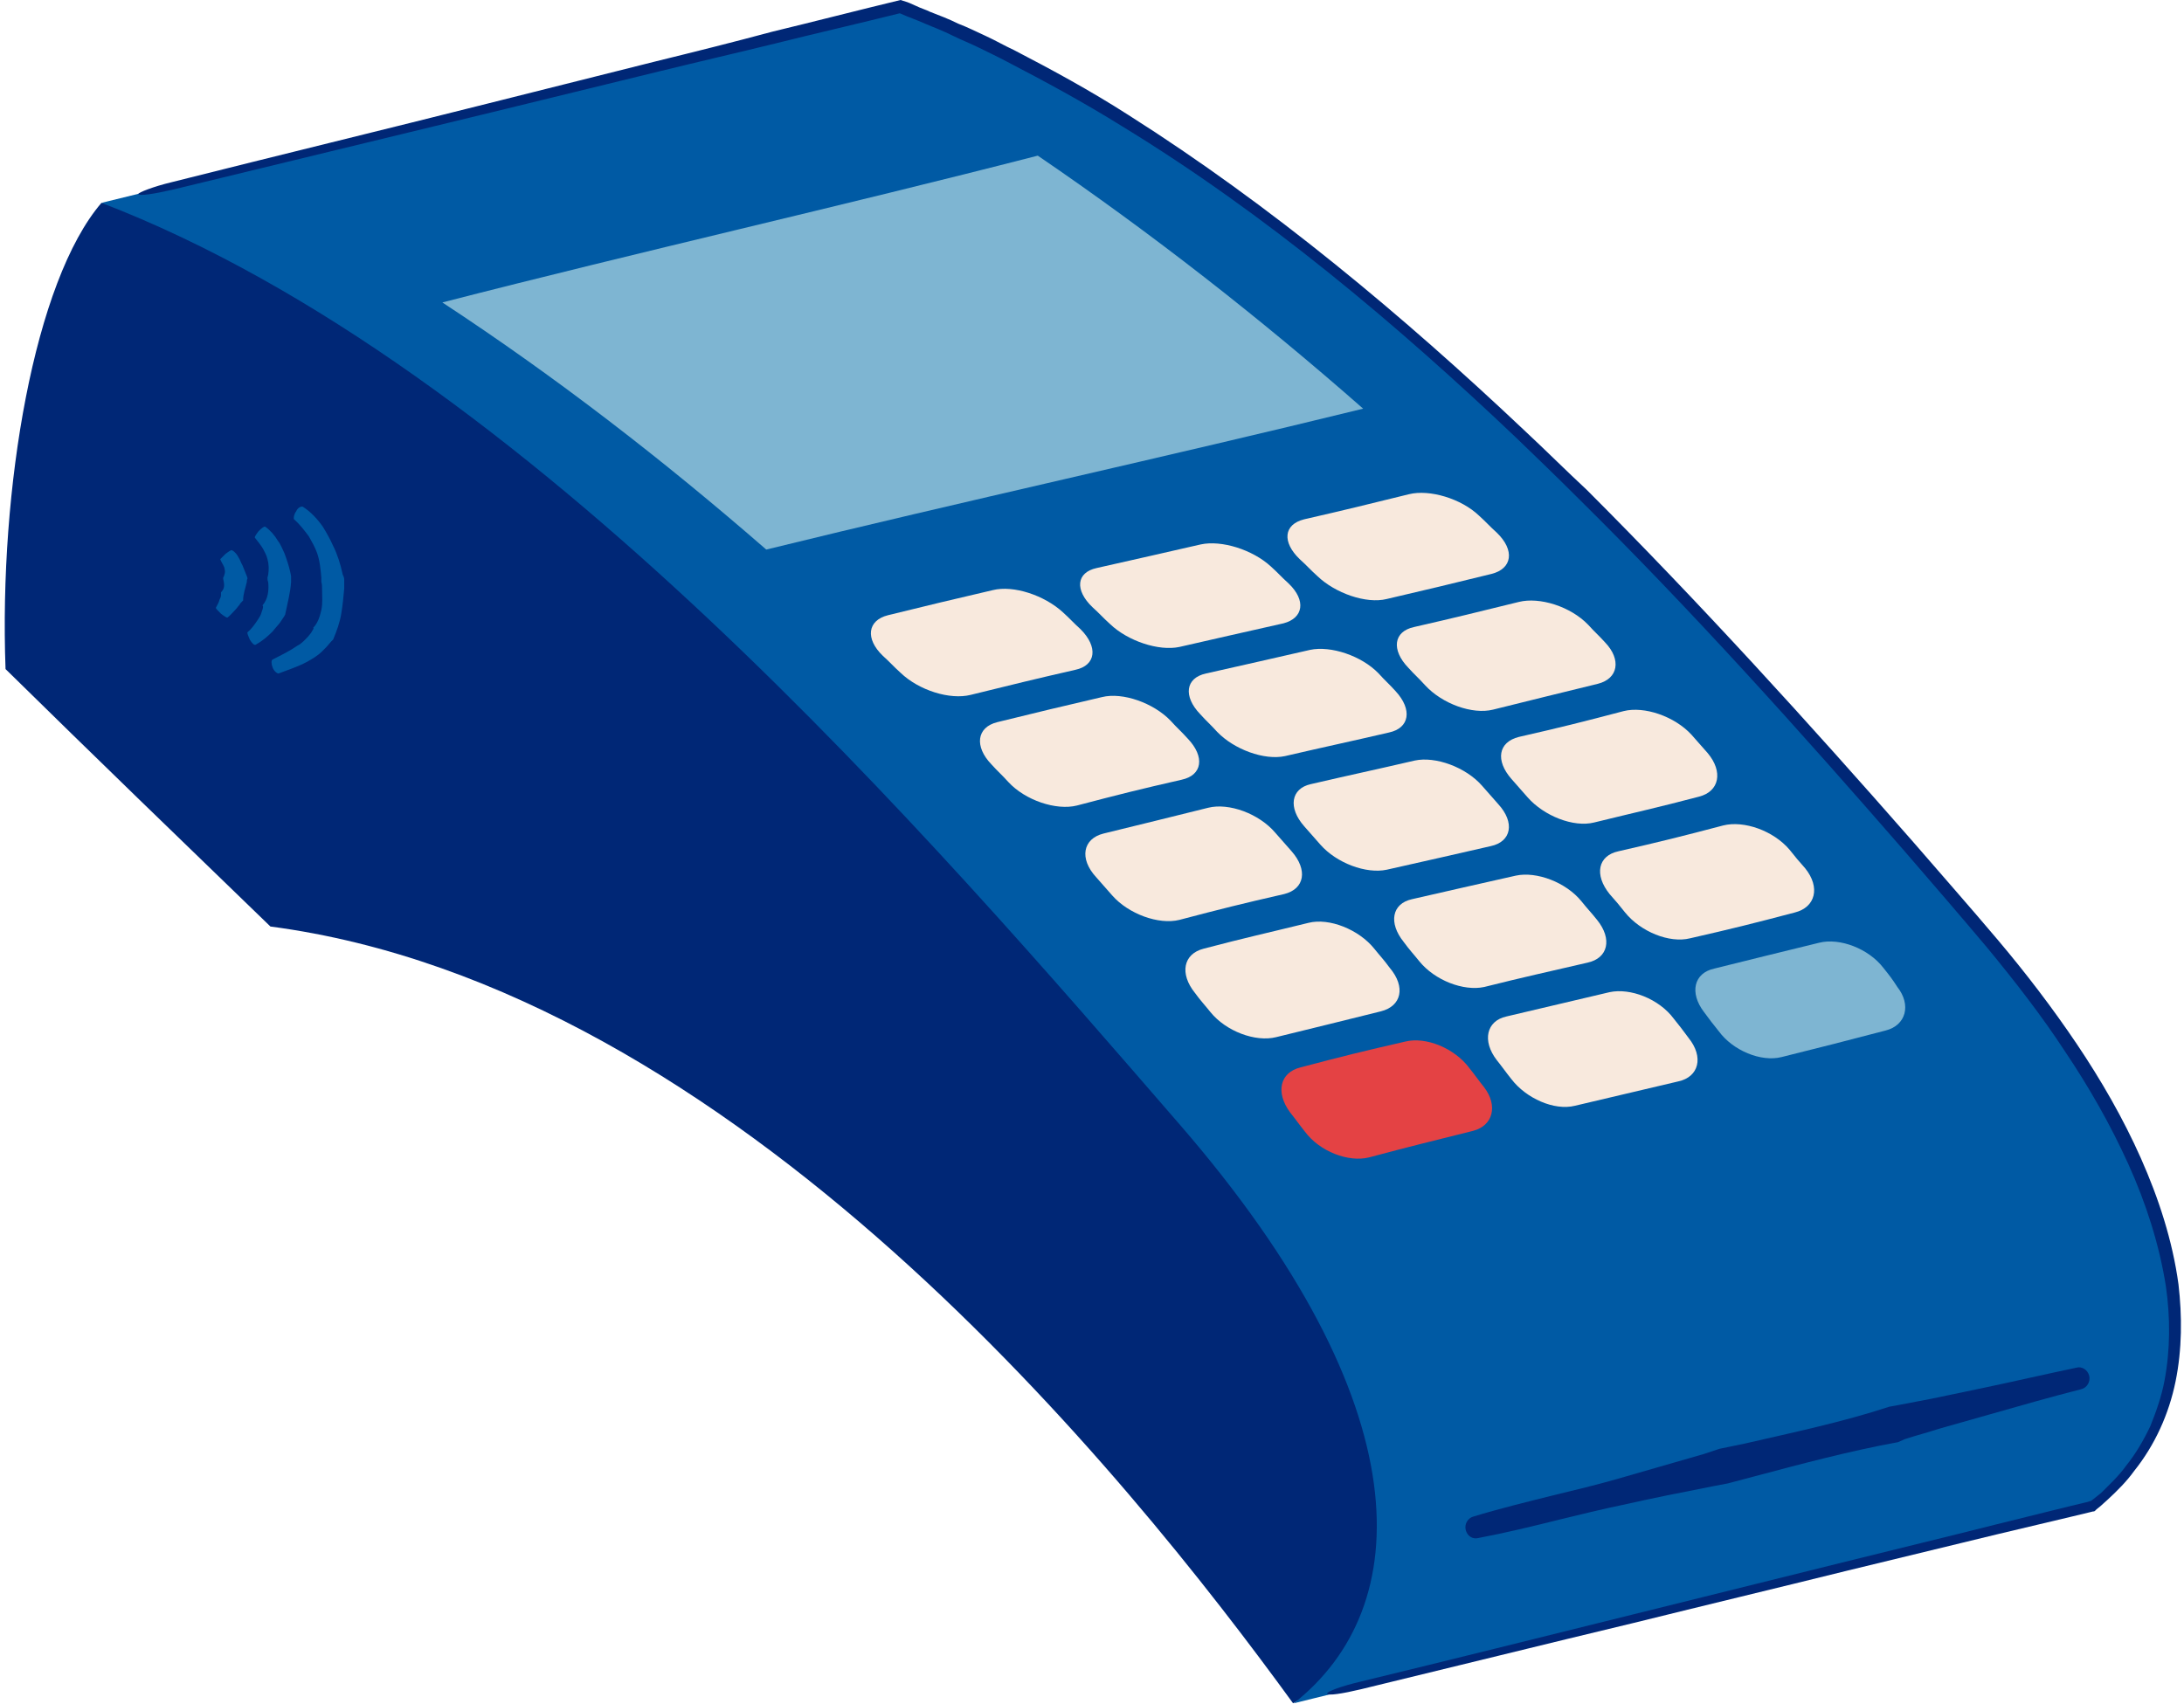 <svg width="296" height="231" viewBox="0 0 296 231" fill="none" xmlns="http://www.w3.org/2000/svg">
<g clip-path="url(#clip0_2451_2290)">
<path d="M175.251 230.9C152.651 199.8 99.651 133.9 36.651 125.6C24.651 114 12.651 102.4 0.751 90.7C-0.149 66.2 4.651 38.1 13.751 27.5L115.151 49.7L207.051 213L175.251 230.9Z" fill="#002776"/>
<path d="M283.651 204.2C300.151 191.3 301.151 163.9 268.151 125.7C235.151 87.5 179.951 23.1 122.151 0.9L13.751 27.5C71.551 49.7 126.751 114.2 159.851 152.4C192.951 190.6 191.851 217.9 175.351 230.9L283.651 204.2Z" fill="#005AA4"/>
<path d="M206.551 58.3C190.251 42.9 172.351 27.9 152.951 15.6C147.651 12.2 142.451 9.4 137.451 6.8C136.151 6.2 134.951 5.5 133.651 4.9C132.351 4.3 131.151 3.7 129.851 3.2C128.651 2.6 127.351 2.1 126.051 1.6C125.451 1.3 124.751 1.1 124.151 0.8L123.251 0.4C122.951 0.3 122.751 0.2 122.051 0C116.251 1.4 110.451 2.9 104.651 4.3C99.451 5.7 94.251 7 88.951 8.3L66.251 14C51.951 17.6 37.551 21.1 23.251 24.7C20.751 25.3 18.751 26.1 18.751 26.3C18.851 26.6 20.851 26.3 23.451 25.7C37.851 22.2 52.351 18.7 66.751 15.2L89.251 9.7C94.551 8.4 99.751 7.2 105.051 5.9C110.651 4.5 116.351 3.2 121.951 1.8C123.051 2.3 124.251 2.7 125.351 3.2C126.551 3.7 127.851 4.2 129.051 4.8C130.251 5.4 131.551 5.9 132.751 6.5C133.951 7.1 135.251 7.7 136.551 8.4C141.551 11 146.751 13.8 152.051 17.1C171.551 29 189.351 44 205.551 59.4C208.351 62.1 211.151 64.8 213.851 67.5C229.251 82.7 244.051 99.2 258.051 115.3C261.851 119.7 265.651 124.1 269.351 128.5C273.051 133 276.651 137.6 279.851 142.5C283.151 147.4 286.051 152.5 288.451 157.8C290.851 163.1 292.651 168.7 293.551 174.4C294.151 178.6 294.151 183 293.351 187.2C292.951 189.3 292.251 191.3 291.451 193.3C290.551 195.2 289.451 197.1 288.151 198.7C287.151 200.1 285.951 201.2 284.751 202.4L283.751 203.2L283.351 203.5C283.351 203.5 283.351 203.5 283.251 203.5L282.951 203.6L280.451 204.2L270.351 206.7C263.651 208.4 256.951 210 250.151 211.7L221.151 218.9C209.051 221.9 196.651 225 184.251 228C181.751 228.6 179.851 229.3 179.851 229.6C179.951 229.9 181.951 229.6 184.451 229C196.851 226 209.351 222.9 221.451 220C231.151 217.6 240.751 215.3 250.451 212.9L270.651 208L280.751 205.6L283.251 205L283.651 204.9C283.751 204.9 283.851 204.9 283.951 204.8L284.151 204.6L284.651 204.2C284.951 203.9 285.351 203.6 285.651 203.3C286.951 202.1 288.251 200.8 289.251 199.4C292.051 195.9 293.951 191.7 294.851 187.3C295.751 182.9 295.751 178.4 295.251 174.1C294.451 168.2 292.551 162.4 290.151 157C287.751 151.6 284.751 146.4 281.451 141.5C278.151 136.6 274.551 131.9 270.751 127.4C266.951 122.9 263.151 118.6 259.351 114.2C245.251 98.1 230.351 81.7 215.051 66.4C212.251 63.8 209.451 61 206.551 58.3Z" fill="#002776"/>
<path d="M258.151 195.1C259.651 194.6 261.251 194.2 262.751 193.7L269.451 191.8C273.651 190.6 277.851 189.4 282.151 188.3C282.851 188.1 283.351 187.3 283.151 186.5C282.951 185.7 282.151 185.2 281.451 185.4C277.151 186.3 272.851 187.3 268.551 188.2L261.851 189.6C260.251 189.9 258.751 190.2 257.151 190.5L256.051 190.7C249.651 192.8 242.951 194.2 236.451 195.7L233.051 196.4L230.951 197.1C227.051 198.2 223.051 199.4 219.151 200.5C216.351 201.3 213.451 202 210.551 202.7C206.951 203.6 203.251 204.5 199.651 205.6C198.951 205.8 198.451 206.6 198.651 207.4C198.851 208.2 199.551 208.7 200.351 208.5C204.051 207.8 207.751 206.9 211.351 206C214.251 205.3 217.051 204.6 219.951 204C223.951 203.1 227.951 202.3 232.051 201.5L234.151 201.1L237.551 200.2C243.951 198.5 250.651 196.7 257.251 195.5L258.151 195.1Z" fill="#002776"/>
<path d="M199.651 153.3C194.051 154.7 191.151 155.4 185.551 156.9C182.751 157.6 178.851 156.1 176.851 153.4C176.051 152.4 175.651 151.8 174.851 150.8C172.851 148.1 173.451 145.4 176.251 144.7C181.951 143.2 184.751 142.5 190.451 141.2C193.251 140.5 197.151 142.1 199.151 144.8C199.951 145.8 200.351 146.4 201.151 147.4C203.051 149.9 202.351 152.6 199.651 153.3Z" fill="#E44244"/>
<path d="M227.451 146.6C221.851 147.9 219.051 148.6 213.451 149.9C210.651 150.6 206.851 148.9 204.851 146.3C204.051 145.3 203.651 144.7 202.851 143.7C200.851 141.1 201.451 138.4 204.151 137.8C209.751 136.5 212.551 135.8 218.151 134.5C220.951 133.9 224.851 135.4 226.851 138.1C227.651 139.1 228.051 139.6 228.851 140.7C230.951 143.3 230.251 146 227.451 146.6Z" fill="#F8E9DD"/>
<path d="M255.551 139.7C249.851 141.2 247.051 141.9 241.451 143.3C238.651 144 234.851 142.4 232.951 139.8C232.151 138.8 231.751 138.3 230.951 137.2C228.951 134.6 229.551 131.9 232.351 131.3C237.951 129.9 240.851 129.2 246.551 127.8C249.351 127.1 253.251 128.6 255.251 131.2C256.051 132.2 256.451 132.7 257.151 133.8C259.051 136.2 258.351 139 255.551 139.7Z" fill="#7EB5D2"/>
<path d="M187.151 137.1C181.551 138.5 178.651 139.2 172.951 140.6C170.151 141.3 166.151 139.8 164.051 137.2C163.251 136.2 162.751 135.7 161.951 134.6C159.851 132 160.351 129.3 163.151 128.6C168.851 127.1 171.651 126.5 177.351 125.1C180.151 124.4 184.151 126 186.251 128.6C187.051 129.6 187.551 130.1 188.351 131.2C190.551 133.8 189.951 136.4 187.151 137.1Z" fill="#F8E9DD"/>
<path d="M215.151 130.5C209.551 131.8 206.751 132.4 201.151 133.8C198.351 134.4 194.451 132.9 192.351 130.3C191.551 129.3 191.051 128.8 190.251 127.7C188.151 125.1 188.651 122.5 191.351 121.9C196.951 120.6 199.751 120 205.451 118.7C208.251 118.1 212.251 119.6 214.351 122.2C215.151 123.2 215.651 123.7 216.451 124.7C218.551 127.3 217.951 129.9 215.151 130.5Z" fill="#F8E9DD"/>
<path d="M243.251 123.7C237.551 125.2 234.751 125.9 229.051 127.2C226.251 127.9 222.351 126.3 220.251 123.7C219.451 122.7 219.051 122.2 218.151 121.2C216.051 118.6 216.551 116 219.351 115.4C225.051 114.1 227.851 113.4 233.551 111.9C236.351 111.2 240.351 112.6 242.551 115.2C243.351 116.2 243.751 116.7 244.651 117.7C246.751 120.3 246.051 123 243.251 123.7Z" fill="#F8E9DD"/>
<path d="M174.051 121.2C168.351 122.5 165.551 123.2 159.851 124.7C157.051 125.4 152.951 123.9 150.751 121.4C149.851 120.4 149.451 119.9 148.551 118.9C146.251 116.4 146.751 113.7 149.551 113C155.251 111.6 158.151 110.9 163.751 109.5C166.551 108.8 170.651 110.3 172.851 112.9C173.751 113.9 174.151 114.4 175.051 115.4C177.251 117.9 176.851 120.5 174.051 121.2Z" fill="#F8E9DD"/>
<path d="M202.051 114.7C196.451 116 193.651 116.6 187.951 117.9C185.151 118.5 181.151 117 178.951 114.5C178.051 113.5 177.651 113 176.751 112C174.551 109.5 174.951 106.9 177.651 106.3C183.251 105 186.151 104.4 191.751 103.1C194.551 102.5 198.651 104 200.851 106.5C201.751 107.5 202.151 108 203.051 109C205.351 111.5 204.851 114.1 202.051 114.7Z" fill="#F8E9DD"/>
<path d="M230.251 108C224.551 109.5 221.751 110.1 216.051 111.5C213.251 112.2 209.251 110.6 207.051 108.1C206.151 107.1 205.751 106.6 204.851 105.6C202.651 103.1 203.051 100.6 205.851 99.9C211.551 98.6 214.351 97.9 220.051 96.4C222.851 95.7 226.951 97.1 229.251 99.6C230.151 100.6 230.551 101.1 231.451 102.1C233.551 104.6 233.051 107.3 230.251 108Z" fill="#F8E9DD"/>
<path d="M160.151 105.7C154.451 107 151.651 107.7 145.951 109.2C143.151 109.9 138.951 108.5 136.651 106C135.751 105 135.251 104.6 134.351 103.6C132.051 101.2 132.351 98.6 135.151 97.9C140.851 96.5 143.751 95.8 149.351 94.5C152.151 93.8 156.351 95.3 158.651 97.7C159.551 98.7 160.051 99.1 160.951 100.1C163.351 102.6 162.951 105.1 160.151 105.7Z" fill="#F8E9DD"/>
<path d="M188.251 99.3C182.651 100.6 179.751 101.2 174.151 102.5C171.351 103.1 167.251 101.6 164.951 99.2C164.051 98.2 163.551 97.8 162.651 96.8C160.351 94.4 160.651 91.9 163.451 91.3C169.151 90 171.951 89.4 177.551 88.1C180.351 87.5 184.551 88.9 186.851 91.3C187.751 92.3 188.251 92.7 189.151 93.7C191.451 96.2 191.051 98.7 188.251 99.3Z" fill="#F8E9DD"/>
<path d="M216.551 92.7C210.851 94.1 207.951 94.8 202.351 96.2C199.551 96.9 195.451 95.4 193.151 92.9C192.251 91.9 191.751 91.5 190.851 90.5C188.551 88.1 188.851 85.6 191.651 85C197.351 83.7 200.151 83 205.851 81.6C208.651 80.9 212.851 82.2 215.251 84.7C216.151 85.7 216.651 86.1 217.551 87.1C219.751 89.4 219.351 92 216.551 92.7Z" fill="#F8E9DD"/>
<path d="M145.751 90.8C140.051 92.1 137.251 92.8 131.551 94.2C128.751 94.9 124.551 93.6 122.051 91.2C121.051 90.3 120.651 89.8 119.651 88.9C117.251 86.6 117.551 84.1 120.351 83.4C126.051 82 128.951 81.3 134.551 80C137.351 79.3 141.551 80.7 144.051 83C145.051 83.9 145.451 84.4 146.451 85.3C148.851 87.7 148.551 90.2 145.751 90.8Z" fill="#F8E9DD"/>
<path d="M173.951 84.5C168.251 85.8 165.451 86.4 159.851 87.7C157.051 88.3 152.851 86.9 150.451 84.6C149.451 83.7 149.051 83.2 148.051 82.3C145.651 80 145.851 77.6 148.651 77C154.351 75.7 157.151 75.1 162.751 73.8C165.551 73.2 169.751 74.5 172.251 76.8C173.251 77.7 173.651 78.2 174.651 79.1C177.051 81.4 176.651 83.8 173.951 84.5Z" fill="#F8E9DD"/>
<path d="M202.151 77.8C196.451 79.2 193.551 79.9 187.951 81.2C185.151 81.9 180.951 80.4 178.551 78.1C177.551 77.2 177.151 76.7 176.151 75.8C173.751 73.5 173.951 71.1 176.751 70.4C182.451 69.1 185.251 68.4 190.951 67C193.751 66.3 198.051 67.6 200.451 69.9C201.451 70.8 201.851 71.3 202.851 72.2C205.351 74.6 204.951 77.1 202.151 77.8Z" fill="#F8E9DD"/>
<path d="M140.651 21.1C113.851 28 86.751 34.1 59.951 41C75.351 51.1 89.951 62.4 103.851 74.5C130.751 67.9 157.851 62 184.751 55.4C170.751 43.1 156.051 31.6 140.651 21.1Z" fill="#7EB5D2"/>
<path d="M29.951 80.3C29.951 80.4 29.951 80.6 29.951 80.7C29.951 80.9 29.851 81.1 29.751 81.3C29.651 81.7 29.451 82 29.251 82.4C29.251 82.5 29.551 82.8 29.951 83.2C30.351 83.5 30.751 83.8 30.851 83.7C31.251 83.4 31.551 83 31.951 82.6C32.151 82.4 32.251 82.2 32.451 82C32.551 81.8 32.651 81.7 32.851 81.5L32.951 81.4C32.951 80.5 33.251 79.8 33.451 78.9C33.451 78.8 33.451 78.6 33.551 78.4L33.451 78.1C33.251 77.6 33.051 77.1 32.851 76.6C32.651 76.3 32.551 75.9 32.351 75.6C32.151 75.2 31.851 74.8 31.451 74.6C31.351 74.5 30.951 74.8 30.551 75.1C30.151 75.5 29.851 75.8 29.851 75.8C29.951 76.1 30.151 76.4 30.251 76.6C30.351 76.8 30.451 77 30.451 77.2C30.551 77.5 30.451 77.8 30.351 78.1L30.251 78.3C30.251 78.4 30.251 78.5 30.251 78.5C30.451 79.3 30.451 79.8 29.951 80.3Z" fill="#005AA4"/>
<path d="M35.651 82.2C35.651 82.5 35.551 82.7 35.451 83C35.351 83.4 35.151 83.7 34.951 84C34.551 84.6 34.151 85.2 33.551 85.7C33.451 85.8 33.651 86.2 33.851 86.7C34.151 87.2 34.451 87.5 34.651 87.4C35.551 86.9 36.251 86.3 36.951 85.6C37.251 85.2 37.651 84.8 37.951 84.4C38.151 84.1 38.351 83.8 38.551 83.5C38.551 83.4 38.651 83.4 38.651 83.3C38.951 81.8 39.351 80.4 39.451 78.9C39.451 78.6 39.451 78.4 39.451 78.1L39.351 77.6C39.151 76.7 38.851 75.8 38.551 75C38.251 74.4 38.051 73.8 37.651 73.3C37.251 72.6 36.651 71.9 35.951 71.4C35.851 71.3 35.451 71.6 35.051 72C34.751 72.4 34.451 72.8 34.551 72.9C34.951 73.4 35.351 73.9 35.651 74.4C35.851 74.8 36.151 75.3 36.251 75.8C36.451 76.5 36.451 77.2 36.351 77.9L36.251 78.3C36.251 78.5 36.251 78.7 36.351 78.9C36.451 80 36.351 81.2 35.551 82.1C35.651 82.1 35.651 82.1 35.651 82.2Z" fill="#005AA4"/>
<path d="M42.451 85.3L42.151 85.8L41.751 86.3C41.351 86.7 40.951 87.2 40.351 87.5C39.351 88.2 38.151 88.8 36.951 89.4C36.751 89.5 36.751 90 36.951 90.5C37.151 91 37.551 91.3 37.751 91.3C39.051 90.8 40.351 90.4 41.651 89.7C42.351 89.3 43.051 88.9 43.651 88.3L44.251 87.7L44.851 87C44.951 86.9 45.051 86.8 45.151 86.7C45.651 85.5 46.051 84.4 46.251 83.2C46.451 82 46.551 80.9 46.651 79.8C46.651 79.4 46.651 79 46.651 78.6C46.651 78.3 46.551 78.1 46.451 77.9C46.151 76.5 45.751 75.2 45.151 74C44.751 73.1 44.251 72.2 43.751 71.4C43.051 70.4 42.151 69.4 41.051 68.7C40.851 68.6 40.351 68.8 40.151 69.3C39.851 69.7 39.751 70.2 39.851 70.4C40.651 71.1 41.251 71.9 41.851 72.7C42.251 73.4 42.651 74.1 42.951 74.9C43.351 76 43.451 77.2 43.551 78.3C43.551 78.5 43.551 78.7 43.551 78.9C43.651 79.2 43.651 79.5 43.651 79.9C43.651 80.8 43.751 81.8 43.551 82.7C43.351 83.6 43.051 84.5 42.451 85.1C42.551 85.2 42.451 85.3 42.451 85.3Z" fill="#005AA4"/>
</g>
<defs>
<clipPath id="clip0_2451_2290">
<rect width="295.1" height="230.9" fill="white" transform="translate(0.651)"/>
</clipPath>
</defs>
</svg>
